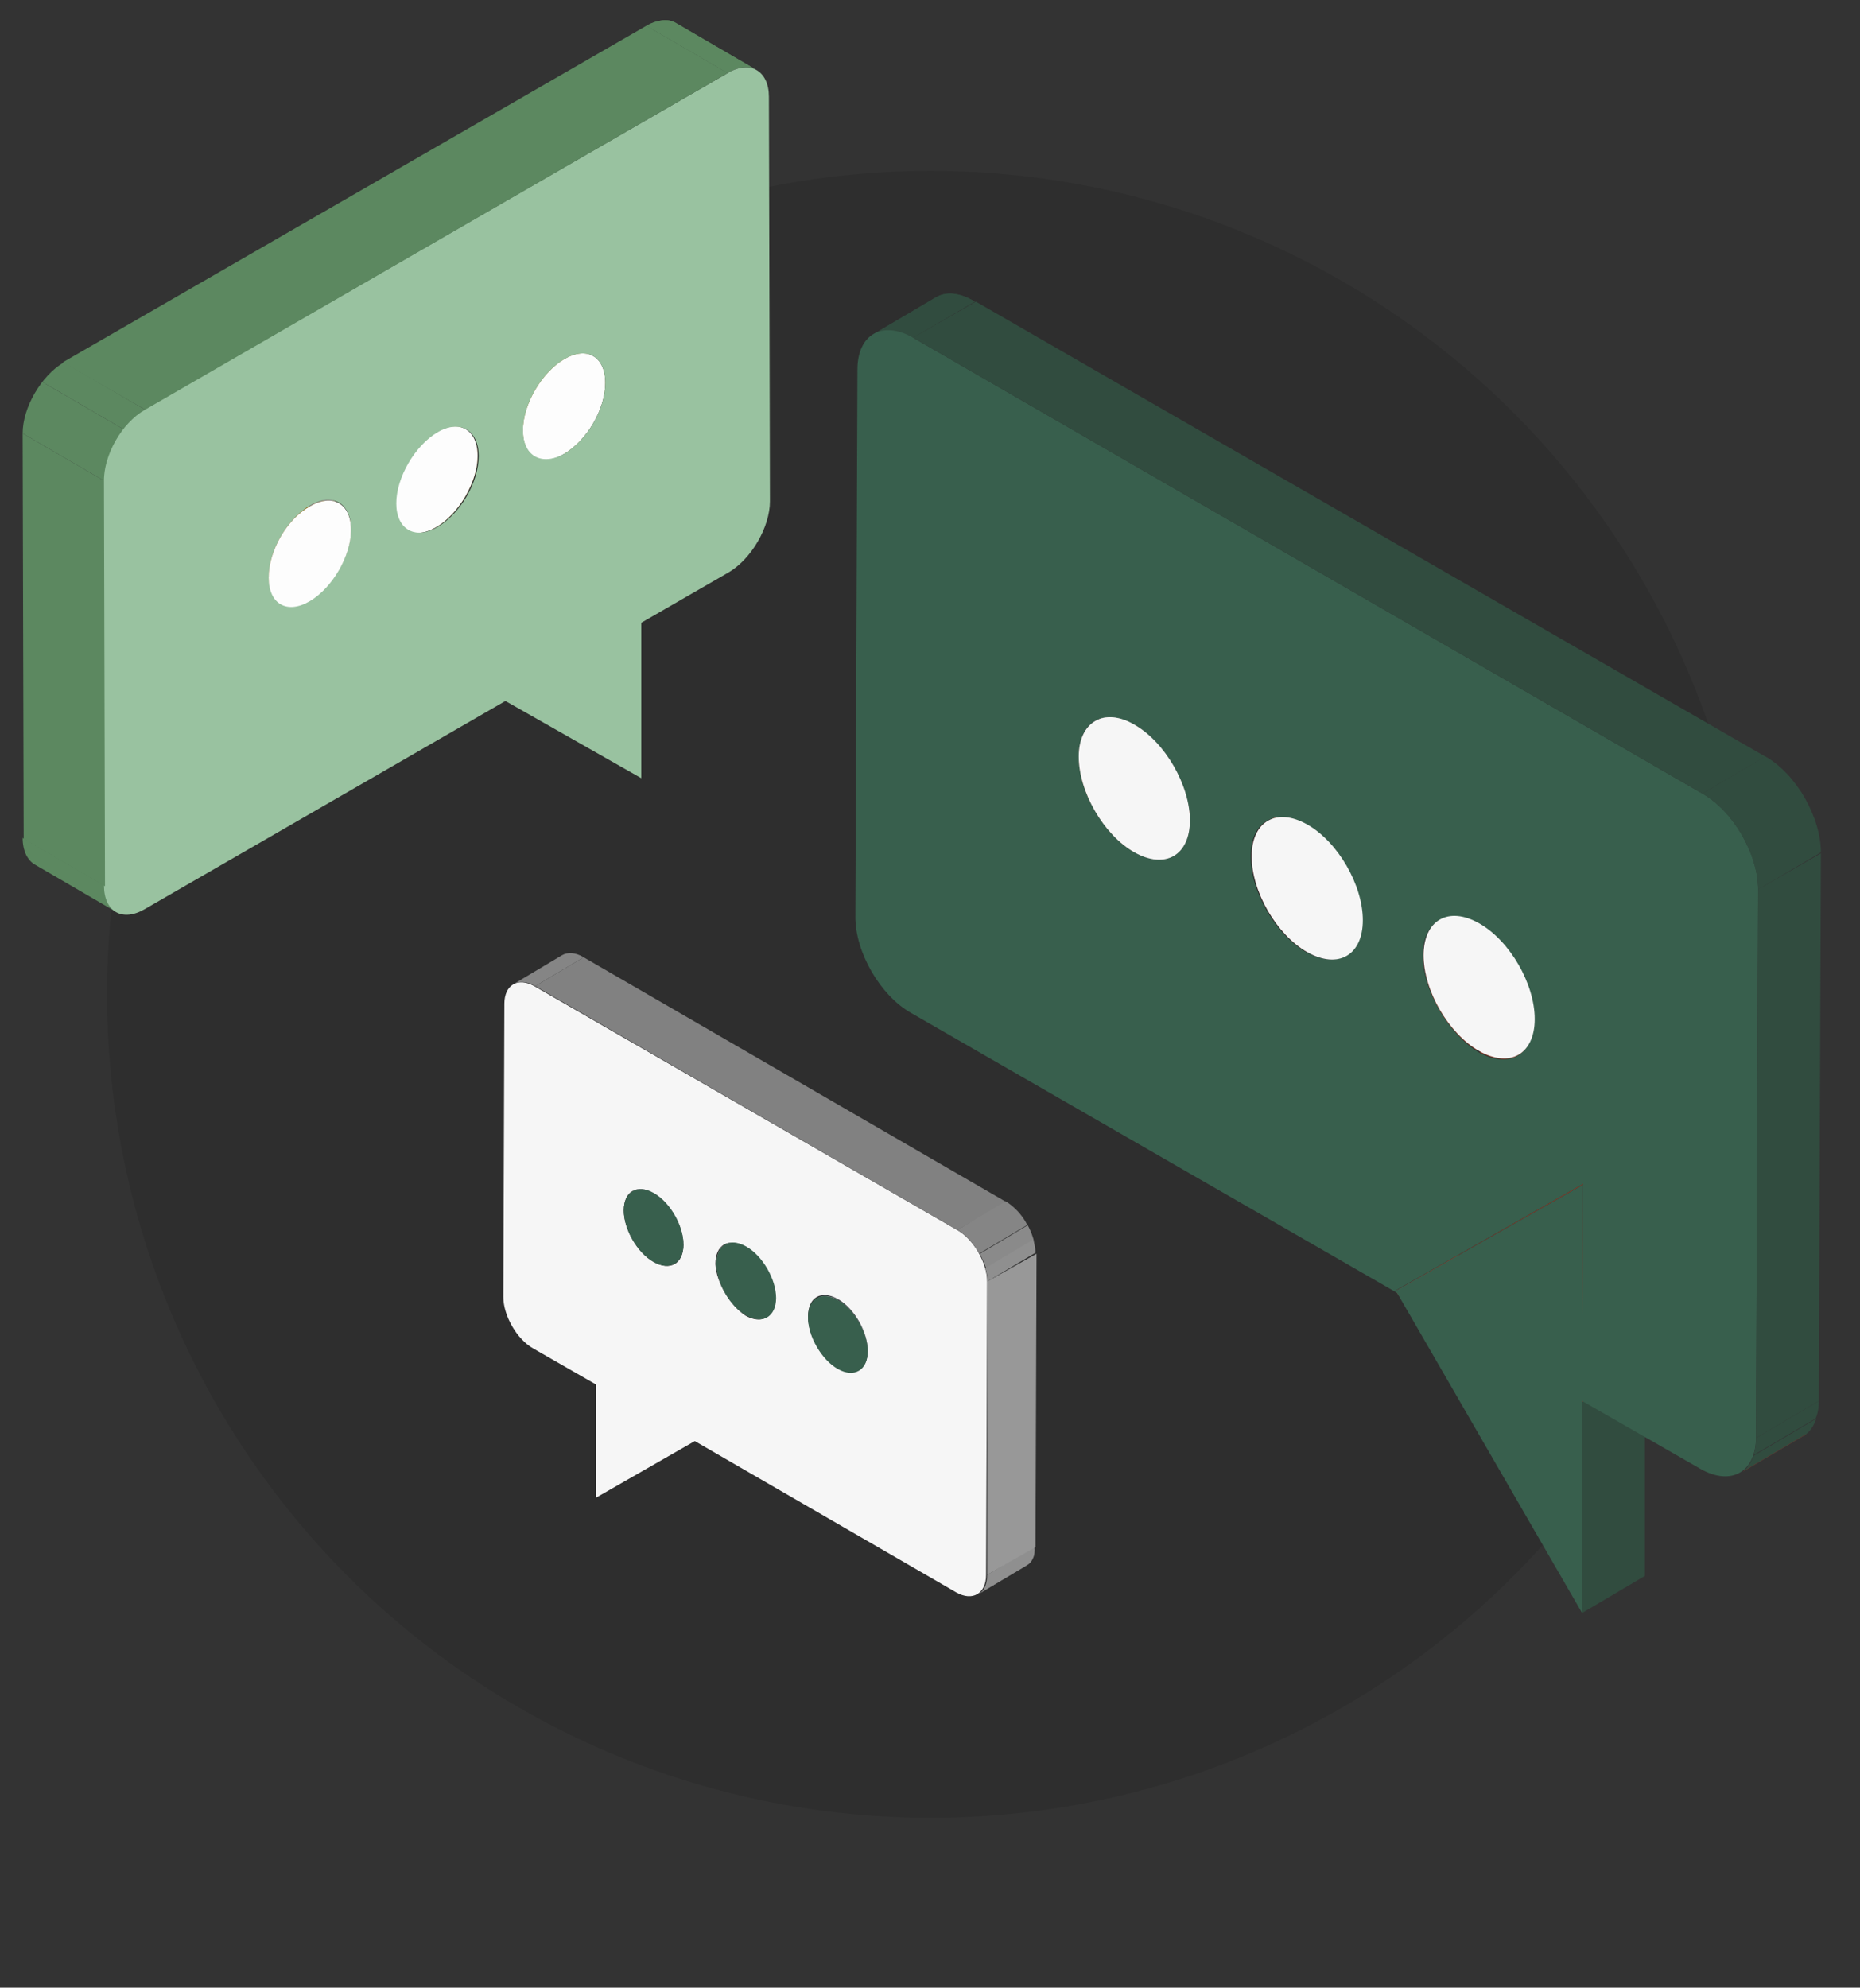 <?xml version="1.0" encoding="utf-8"?>
<!-- Generator: Adobe Illustrator 28.0.0, SVG Export Plug-In . SVG Version: 6.00 Build 0)  -->
<svg version="1.1" id="Ebene_1" xmlns="http://www.w3.org/2000/svg" xmlns:xlink="http://www.w3.org/1999/xlink" x="0px" y="0px"
	 viewBox="0 0 180.7 193.1" style="enable-background:new 0 0 180.7 193.1;" xml:space="preserve">
<rect x="0" y="0" width="180.7" height="193.1" fill="#333333" stroke="none"/>
<style type="text/css">
	.st0{opacity:0.1;enable-background:new    ;}
	.st1{enable-background:new    ;}
	.st2{clip-path:url(#SVGID_00000070809109613759470760000003636323075663174825_);enable-background:new    ;}
	.st3{fill:#8A8A8A;}
	.st4{fill:#8F8F8F;}
	.st5{fill:#858585;}
	.st6{clip-path:url(#SVGID_00000103243633034024314100000018036953576069166780_);enable-background:new    ;}
	.st7{fill:#2F353A;}
	.st8{clip-path:url(#SVGID_00000025428144063342424720000014831079508687496882_);enable-background:new    ;}
	.st9{clip-path:url(#SVGID_00000171692241540235921440000005716886475917544327_);enable-background:new    ;}
	.st10{fill:#2F353B;}
	.st11{clip-path:url(#SVGID_00000023997271864845530930000006211146702938945938_);enable-background:new    ;}
	.st12{clip-path:url(#SVGID_00000070833649316094754510000013573816244436974729_);enable-background:new    ;}
	.st13{clip-path:url(#SVGID_00000094603736911717512480000011268000348748800956_);enable-background:new    ;}
	.st14{clip-path:url(#SVGID_00000127748460419752681460000008353539652553437862_);enable-background:new    ;}
	.st15{clip-path:url(#SVGID_00000005974210717539602430000006821310488218779032_);enable-background:new    ;}
	.st16{clip-path:url(#SVGID_00000104705820180308757320000016765080464020528550_);enable-background:new    ;}
	.st17{fill:#F6F6F6;}
	.st18{fill:#385F4D;}
	.st19{clip-path:url(#SVGID_00000082352048902721754670000013067441328626927763_);enable-background:new    ;}
	.st20{fill:#989898;}
	.st21{fill:#818181;}
	.st22{clip-path:url(#SVGID_00000000191875938470701020000005018257371035347864_);enable-background:new    ;}
	.st23{clip-path:url(#SVGID_00000103978355515183347730000016514804499021072555_);enable-background:new    ;}
	.st24{fill:#8B6F17;}
	.st25{fill:#8F7119;}
	.st26{clip-path:url(#SVGID_00000088116995672970623870000004426115338036373422_);enable-background:new    ;}
	.st27{clip-path:url(#SVGID_00000059305550770721905800000012667294435470537622_);enable-background:new    ;}
	.st28{fill:#5C8860;}
	.st29{clip-path:url(#SVGID_00000098913480115126554310000017863603698813015961_);}
	.st30{clip-path:url(#SVGID_00000111157710395236646520000000046705965493652657_);enable-background:new    ;}
	.st31{fill:#FDFDFD;}
	.st32{clip-path:url(#SVGID_00000175294751470679513700000017082619601289628852_);enable-background:new    ;}
	.st33{clip-path:url(#SVGID_00000093860706084187893570000007008538306641211070_);enable-background:new    ;}
	.st34{clip-path:url(#SVGID_00000004547842523473732550000003338436776829621398_);enable-background:new    ;}
	.st35{clip-path:url(#SVGID_00000008844153033570611380000000414468841568388231_);enable-background:new    ;}
	.st36{clip-path:url(#SVGID_00000034047755207502843730000004550332089753971633_);enable-background:new    ;}
	.st37{clip-path:url(#SVGID_00000130609250927731787260000001251848002306330752_);enable-background:new    ;}
	.st38{clip-path:url(#SVGID_00000080164782356917344560000005630641852793543568_);enable-background:new    ;}
	.st39{clip-path:url(#SVGID_00000168100655287375099200000008567920406974091430_);enable-background:new    ;}
	.st40{clip-path:url(#SVGID_00000166672541143275807780000008607778896615177129_);enable-background:new    ;}
	.st41{fill:#99C2A0;}
	.st42{clip-path:url(#SVGID_00000040555706775834559000000008818653736705864338_);}
	.st43{clip-path:url(#SVGID_00000167374448552154385950000005601045037922370964_);enable-background:new    ;}
	.st44{fill:#8B4030;}
	.st45{fill:#883F2E;}
	.st46{fill:#853E2D;}
	.st47{fill:#823C2B;}
	.st48{fill:#8B4031;}
	.st49{clip-path:url(#SVGID_00000116206053570496391520000009199132017820834957_);enable-background:new    ;}
	.st50{clip-path:url(#SVGID_00000176727981042883589890000012052360681577165241_);enable-background:new    ;}
	.st51{fill:#314C3F;}
	.st52{clip-path:url(#SVGID_00000094602207024807190470000018066580803696273578_);}
	.st53{clip-path:url(#SVGID_00000031913389869103857030000016540150388637234067_);enable-background:new    ;}
	.st54{fill:#949494;}
	.st55{clip-path:url(#SVGID_00000083792581565373809810000011394921469055895440_);enable-background:new    ;}
	.st56{clip-path:url(#SVGID_00000105407202670282652550000004900041556959701655_);enable-background:new    ;}
	.st57{clip-path:url(#SVGID_00000101067384673988002740000010896419960774290821_);enable-background:new    ;}
	.st58{clip-path:url(#SVGID_00000155113625265272088620000015107760226292589717_);enable-background:new    ;}
	.st59{clip-path:url(#SVGID_00000027562538320472130160000010068816639272363938_);enable-background:new    ;}
	.st60{fill:#7F3B29;}
	.st61{fill:#914233;}
	.st62{clip-path:url(#SVGID_00000075149150270950558340000017021103808835690406_);enable-background:new    ;}
	.st63{clip-path:url(#SVGID_00000156589574663972334460000014638388247572750242_);enable-background:new    ;}
	.st64{clip-path:url(#SVGID_00000028301226423690838200000011441181616487821753_);enable-background:new    ;}
	.st65{clip-path:url(#SVGID_00000107579484137789294110000004298061421930220219_);enable-background:new    ;}
	.st66{clip-path:url(#SVGID_00000147925186895367223560000006763211460844723131_);enable-background:new    ;}
	.st67{clip-path:url(#SVGID_00000119115172645404678490000010048753776997984902_);enable-background:new    ;}
</style>
<g id="Ebene_1_00000179607353260512873550000014082848744244624308_">
	<circle id="Ellipse_6" class="st0" cx="90.4" cy="96.6" r="80"/>
</g>
<g id="Ebene_2_00000036938734346551558520000012762977851555834001_">
	<g>
		<g class="st1">
			<g class="st1">
				<g>
					<defs>
						<path id="SVGID_1_" d="M65.4,114.8c0,1.8,1.3,4.1,2.9,5l-4.7,2.8c-1.6-0.9-2.9-3.2-2.9-5c0-0.9,0.3-1.6,0.8-1.9l4.7-2.8
							C65.7,113.3,65.4,113.9,65.4,114.8z"/>
					</defs>
					<clipPath id="SVGID_00000060747388219615621720000004430474510958991241_">
						<use xlink:href="#SVGID_1_"  style="overflow:visible;"/>
					</clipPath>
					<g style="clip-path:url(#SVGID_00000060747388219615621720000004430474510958991241_);enable-background:new    ;">
						<path class="st3" d="M61.5,115.7l4.7-2.8c0,0-0.1,0-0.1,0.1l-4.7,2.8C61.4,115.8,61.4,115.8,61.5,115.7"/>
						<path class="st4" d="M61.3,115.8L66,113c-0.4,0.3-0.7,0.9-0.7,1.8c0,0.4,0.1,0.9,0.2,1.3l-4.7,2.8c-0.1-0.5-0.2-0.9-0.2-1.3
							C60.6,116.8,60.9,116.1,61.3,115.8"/>
						<path class="st3" d="M60.8,118.9l4.7-2.8c0.1,0.5,0.3,0.9,0.6,1.4l-4.7,2.8C61.1,119.9,60.9,119.4,60.8,118.9"/>
						<path class="st5" d="M61.4,120.3l4.7-2.8c0.5,1,1.3,1.8,2.1,2.3l-4.7,2.8C62.7,122.1,61.9,121.3,61.4,120.3"/>
					</g>
				</g>
			</g>
			<g class="st1">
				<g>
					<defs>
						<path id="SVGID_00000145751233384186420710000010741547500824474765_" d="M61.5,115.7l4.7-2.8c0.5-0.3,1.3-0.3,2.1,0.2
							l-4.7,2.8C62.7,115.5,62,115.4,61.5,115.7z"/>
					</defs>
					<clipPath id="SVGID_00000042713363042713126390000015577733181138369460_">
						<use xlink:href="#SVGID_00000145751233384186420710000010741547500824474765_"  style="overflow:visible;"/>
					</clipPath>
					<g style="clip-path:url(#SVGID_00000042713363042713126390000015577733181138369460_);enable-background:new    ;">
						<path class="st7" d="M61.5,115.7l4.7-2.8c0.5-0.3,1.3-0.3,2.1,0.2l-4.7,2.8C62.7,115.5,62,115.4,61.5,115.7"/>
					</g>
				</g>
			</g>
			<g class="st1">
				<g>
					<defs>
						<path id="SVGID_00000122700144566273079780000008326680933302537620_" d="M49.9,95.6l4.7-2.8c0.5-0.3,1.3-0.3,2.1,0.2L52,95.8
							C51.2,95.3,50.4,95.3,49.9,95.6z"/>
					</defs>
					<clipPath id="SVGID_00000127010347591330904880000006472314687687508919_">
						<use xlink:href="#SVGID_00000122700144566273079780000008326680933302537620_"  style="overflow:visible;"/>
					</clipPath>
					<g style="clip-path:url(#SVGID_00000127010347591330904880000006472314687687508919_);enable-background:new    ;">
						<path class="st5" d="M49.9,95.6l4.7-2.8c0.5-0.3,1.3-0.3,2.1,0.2L52,95.8C51.2,95.3,50.4,95.3,49.9,95.6"/>
					</g>
				</g>
			</g>
			<g class="st1">
				<g>
					<defs>
						<path id="SVGID_00000016793241674526274400000017363624052413504186_" d="M70.3,120l-4.7,2.8c0.5-0.3,0.8-0.9,0.8-1.9
							c0-1.8-1.3-4.1-2.9-5l4.7-2.8c1.6,0.9,2.9,3.2,2.9,5C71.1,119.1,70.8,119.7,70.3,120z"/>
					</defs>
					<clipPath id="SVGID_00000147937787665105963650000013389187444611479202_">
						<use xlink:href="#SVGID_00000016793241674526274400000017363624052413504186_"  style="overflow:visible;"/>
					</clipPath>
					<g style="clip-path:url(#SVGID_00000147937787665105963650000013389187444611479202_);enable-background:new    ;">
						<path class="st7" d="M63.5,115.9l4.7-2.8c0.8,0.5,1.6,1.3,2.1,2.3l-4.7,2.8C65.1,117.3,64.3,116.4,63.5,115.9"/>
						<path class="st7" d="M65.6,118.2l4.7-2.8c0.2,0.4,0.4,0.9,0.6,1.4l-4.7,2.8C66.1,119.1,65.9,118.7,65.6,118.2"/>
						<path class="st10" d="M66.2,119.6l4.7-2.8c0.1,0.5,0.2,0.9,0.2,1.3c0,0.8-0.3,1.5-0.7,1.8l-4.7,2.8c0.4-0.3,0.7-0.9,0.7-1.8
							C66.4,120.5,66.3,120,66.2,119.6"/>
						<path class="st7" d="M65.7,122.7l4.7-2.8l-0.1,0.1L65.7,122.7C65.6,122.8,65.6,122.7,65.7,122.7"/>
					</g>
				</g>
			</g>
			<g class="st1">
				<g>
					<defs>
						<path id="SVGID_00000068666052014931422970000010815202462678227111_" d="M74.3,120c0,1.8,1.3,4.1,2.9,5l-4.7,2.8
							c-1.6-0.9-2.9-3.2-2.9-5c0-0.9,0.3-1.6,0.8-1.9l4.7-2.8C74.6,118.5,74.3,119.1,74.3,120z"/>
					</defs>
					<clipPath id="SVGID_00000163788963183440305780000002239230408117939891_">
						<use xlink:href="#SVGID_00000068666052014931422970000010815202462678227111_"  style="overflow:visible;"/>
					</clipPath>
					<g style="clip-path:url(#SVGID_00000163788963183440305780000002239230408117939891_);enable-background:new    ;">
						<path class="st3" d="M70.4,120.9l4.7-2.8c0,0-0.1,0-0.1,0.1L70.4,120.9L70.4,120.9"/>
						<path class="st4" d="M70.3,121l4.7-2.8c-0.4,0.3-0.7,0.9-0.7,1.8c0,0.4,0.1,0.9,0.2,1.3l-4.7,2.8c-0.1-0.5-0.2-0.9-0.2-1.3
							C69.6,121.9,69.8,121.3,70.3,121"/>
						<path class="st3" d="M69.8,124.1l4.7-2.8c0.1,0.5,0.3,0.9,0.6,1.4l-4.7,2.8C70.1,125,69.9,124.6,69.8,124.1"/>
						<path class="st5" d="M70.3,125.5l4.7-2.8c0.5,1,1.3,1.8,2.1,2.3l-4.7,2.8C71.6,127.3,70.9,126.4,70.3,125.5"/>
					</g>
				</g>
			</g>
			<g class="st1">
				<g>
					<defs>
						<path id="SVGID_00000022544597700034819470000012849928021230892986_" d="M70.4,120.9l4.7-2.8c0.5-0.3,1.3-0.3,2.1,0.2
							l-4.7,2.8C71.7,120.6,70.9,120.6,70.4,120.9z"/>
					</defs>
					<clipPath id="SVGID_00000064315771634754938610000000690657411192235907_">
						<use xlink:href="#SVGID_00000022544597700034819470000012849928021230892986_"  style="overflow:visible;"/>
					</clipPath>
					<g style="clip-path:url(#SVGID_00000064315771634754938610000000690657411192235907_);enable-background:new    ;">
						<path class="st7" d="M70.4,120.9l4.7-2.8c0.5-0.3,1.3-0.3,2.1,0.2l-4.7,2.8C71.7,120.6,70.9,120.6,70.4,120.9"/>
					</g>
				</g>
			</g>
			<g class="st1">
				<g>
					<defs>
						<path id="SVGID_00000114036221009428597440000008749166636473517247_" d="M79.2,125.2l-4.7,2.8c0.5-0.3,0.8-0.9,0.8-1.9
							c0-1.8-1.3-4.1-2.9-5l4.7-2.8c1.6,0.9,2.9,3.2,2.9,5C80.1,124.3,79.8,124.9,79.2,125.2z"/>
					</defs>
					<clipPath id="SVGID_00000070839471332778435590000011197190338621722511_">
						<use xlink:href="#SVGID_00000114036221009428597440000008749166636473517247_"  style="overflow:visible;"/>
					</clipPath>
					<g style="clip-path:url(#SVGID_00000070839471332778435590000011197190338621722511_);enable-background:new    ;">
						<path class="st7" d="M72.5,121.1l4.7-2.8c0.8,0.5,1.6,1.3,2.1,2.3l-4.7,2.8C74.1,122.4,73.3,121.6,72.5,121.1"/>
						<path class="st7" d="M74.6,123.4l4.7-2.8c0.2,0.4,0.4,0.9,0.6,1.4l-4.7,2.8C75,124.3,74.8,123.8,74.6,123.4"/>
						<path class="st10" d="M75.2,124.8l4.7-2.8c0.1,0.5,0.2,0.9,0.2,1.3c0,0.8-0.3,1.5-0.7,1.8l-4.7,2.8c0.4-0.3,0.7-0.9,0.7-1.8
							C75.4,125.7,75.3,125.2,75.2,124.8"/>
						<path class="st7" d="M74.6,127.9l4.7-2.8l-0.1,0.1l-4.7,2.8C74.5,127.9,74.6,127.9,74.6,127.9"/>
					</g>
				</g>
			</g>
			<g class="st1">
				<g>
					<defs>
						<path id="SVGID_00000057865363999030105870000000596636064698535359_" d="M83.3,125.2c0,1.8,1.3,4.1,2.9,5l-4.7,2.8
							c-1.6-0.9-2.9-3.2-2.9-5c0-0.9,0.3-1.6,0.8-1.9l4.7-2.8C83.6,123.6,83.3,124.3,83.3,125.2z"/>
					</defs>
					<clipPath id="SVGID_00000163785567821526322110000012848914008138333334_">
						<use xlink:href="#SVGID_00000057865363999030105870000000596636064698535359_"  style="overflow:visible;"/>
					</clipPath>
					<g style="clip-path:url(#SVGID_00000163785567821526322110000012848914008138333334_);enable-background:new    ;">
						<path class="st3" d="M79.4,126.1l4.7-2.8c0,0-0.1,0-0.1,0.1L79.4,126.1C79.3,126.1,79.3,126.1,79.4,126.1"/>
						<path class="st4" d="M79.3,126.2l4.7-2.8c-0.4,0.3-0.7,0.9-0.7,1.8c0,0.4,0.1,0.9,0.2,1.3l-4.7,2.8c-0.1-0.5-0.2-0.9-0.2-1.3
							C78.5,127.1,78.8,126.5,79.3,126.2"/>
						<path class="st3" d="M78.7,129.3l4.7-2.8c0.1,0.5,0.3,0.9,0.6,1.4l-4.7,2.8C79.1,130.2,78.9,129.7,78.7,129.3"/>
						<path class="st5" d="M79.3,130.7l4.7-2.8c0.5,1,1.3,1.8,2.1,2.3l-4.7,2.8C80.6,132.5,79.8,131.6,79.3,130.7"/>
					</g>
				</g>
			</g>
			<g class="st1">
				<g>
					<defs>
						<path id="SVGID_00000159455390256000352470000005970387050583070137_" d="M79.4,126.1l4.7-2.8c0.5-0.3,1.3-0.3,2.1,0.2
							l-4.7,2.8C80.6,125.8,79.9,125.8,79.4,126.1z"/>
					</defs>
					<clipPath id="SVGID_00000044871995847459996670000000973338254825932179_">
						<use xlink:href="#SVGID_00000159455390256000352470000005970387050583070137_"  style="overflow:visible;"/>
					</clipPath>
					<g style="clip-path:url(#SVGID_00000044871995847459996670000000973338254825932179_);enable-background:new    ;">
						<path class="st7" d="M79.4,126.1l4.7-2.8c0.5-0.3,1.3-0.3,2.1,0.2l-4.7,2.8C80.6,125.8,79.9,125.8,79.4,126.1"/>
					</g>
				</g>
			</g>
			<g class="st1">
				<g>
					<defs>
						<path id="SVGID_00000104687609209773353480000002018733685223820190_" d="M88.2,130.4l-4.7,2.8c0.5-0.3,0.8-0.9,0.8-1.9
							c0-1.8-1.3-4.1-2.9-5l4.7-2.8c1.6,0.9,2.9,3.2,2.9,5C89,129.4,88.7,130.1,88.2,130.4z"/>
					</defs>
					<clipPath id="SVGID_00000170249567421894313900000003957458828205753239_">
						<use xlink:href="#SVGID_00000104687609209773353480000002018733685223820190_"  style="overflow:visible;"/>
					</clipPath>
					<g style="clip-path:url(#SVGID_00000170249567421894313900000003957458828205753239_);enable-background:new    ;">
						<path class="st7" d="M81.4,126.3l4.7-2.8c0.8,0.5,1.6,1.3,2.1,2.3l-4.7,2.8C83,127.6,82.3,126.8,81.4,126.3"/>
						<path class="st7" d="M83.5,128.6l4.7-2.8c0.2,0.4,0.4,0.9,0.6,1.4l-4.7,2.8C84,129.5,83.8,129,83.5,128.6"/>
						<path class="st10" d="M84.1,129.9l4.7-2.8c0.1,0.5,0.2,0.9,0.2,1.3c0,0.8-0.3,1.5-0.7,1.8l-4.7,2.8c0.4-0.3,0.7-0.9,0.7-1.8
							C84.3,130.8,84.2,130.4,84.1,129.9"/>
						<path class="st7" d="M83.6,133.1l4.7-2.8l-0.1,0.1l-4.7,2.8C83.5,133.1,83.5,133.1,83.6,133.1"/>
					</g>
				</g>
			</g>
			<g>
				<path class="st17" d="M93,119.5c1.6,0.9,2.9,3.2,2.9,5L95.8,153c0,1.8-1.3,2.6-2.9,1.7L67.5,140l-9.6,5.5v-11l-6.1-3.5
					c-1.6-0.9-2.9-3.2-2.9-5L49,97.5c0-1.8,1.3-2.6,2.9-1.7L93,119.5z M72.4,127.8c1.6,0.9,2.9,0.2,2.9-1.7c0-1.8-1.3-4.1-2.9-5
					s-2.9-0.2-2.9,1.7C69.6,124.6,70.9,126.8,72.4,127.8 M81.4,132.9c1.6,0.9,2.9,0.2,2.9-1.7c0-1.8-1.3-4.1-2.9-5s-2.9-0.2-2.9,1.7
					S79.8,132,81.4,132.9 M63.5,122.6c1.6,0.9,2.9,0.2,2.9-1.7c0-1.8-1.3-4.1-2.9-5s-2.9-0.2-2.9,1.7
					C60.6,119.4,61.9,121.7,63.5,122.6"/>
			</g>
			<g>
				<path class="st18" d="M63.5,115.9c1.6,0.9,2.9,3.2,2.9,5s-1.3,2.6-2.9,1.7s-2.9-3.2-2.9-5C60.6,115.8,61.9,115,63.5,115.9z"/>
			</g>
			<g>
				<path class="st18" d="M72.5,121.1c1.6,0.9,2.9,3.2,2.9,5s-1.3,2.6-2.9,1.7c-1.6-0.9-2.9-3.2-2.9-5
					C69.6,120.9,70.9,120.2,72.5,121.1z"/>
			</g>
			<g class="st1">
				<g>
					<defs>
						<path id="SVGID_00000181795539327104005970000014764927074583179692_" d="M99.7,152.1l-4.7,2.8c0.5-0.3,0.8-0.9,0.8-1.9
							l4.7-2.8C100.6,151.2,100.3,151.8,99.7,152.1z"/>
					</defs>
					<clipPath id="SVGID_00000164515721872805112840000010899025428372760455_">
						<use xlink:href="#SVGID_00000181795539327104005970000014764927074583179692_"  style="overflow:visible;"/>
					</clipPath>
					<g style="clip-path:url(#SVGID_00000164515721872805112840000010899025428372760455_);enable-background:new    ;">
						<path class="st4" d="M95.9,153l4.7-2.8c0,0.8-0.3,1.5-0.7,1.8l-4.7,2.8C95.6,154.5,95.9,153.9,95.9,153"/>
						<path class="st3" d="M95.1,154.8l4.7-2.8l-0.1,0.1l-4.7,2.8L95.1,154.8"/>
					</g>
				</g>
			</g>
			<g>
				<path class="st18" d="M81.4,126.3c1.6,0.9,2.9,3.2,2.9,5s-1.3,2.6-2.9,1.7c-1.6-0.9-2.9-3.2-2.9-5
					C78.5,126.1,79.8,125.4,81.4,126.3z"/>
			</g>
			<g>
				<polygon class="st20" points="95.9,124.5 100.7,121.8 100.6,150.3 95.9,153 				"/>
			</g>
			<g>
				<polygon class="st21" points="52,95.8 56.7,93 97.8,116.8 93,119.5 				"/>
			</g>
			<g class="st1">
				<g>
					<defs>
						<path id="SVGID_00000013190261886998050090000008705315095392508051_" d="M93,119.5l4.7-2.8c1.6,0.9,2.9,3.2,2.9,5l-4.7,2.8
							C95.9,122.7,94.6,120.4,93,119.5z"/>
					</defs>
					<clipPath id="SVGID_00000181060928775963738520000018377550593479754121_">
						<use xlink:href="#SVGID_00000013190261886998050090000008705315095392508051_"  style="overflow:visible;"/>
					</clipPath>
					<g style="clip-path:url(#SVGID_00000181060928775963738520000018377550593479754121_);enable-background:new    ;">
						<path class="st5" d="M93,119.5l4.7-2.8c0.8,0.5,1.6,1.3,2.1,2.3l-4.7,2.8C94.6,120.8,93.9,120,93,119.5"/>
						<path class="st3" d="M95.2,121.8l4.7-2.8c0.2,0.4,0.4,0.9,0.6,1.4l-4.7,2.8C95.6,122.7,95.4,122.2,95.2,121.8"/>
						<path class="st4" d="M95.7,123.2l4.7-2.8c0.1,0.5,0.2,0.9,0.2,1.3l-4.7,2.8C95.9,124.1,95.9,123.6,95.7,123.2"/>
					</g>
				</g>
			</g>
		</g>
	</g>
	<g>
		<g class="st1">
			<g class="st1">
				<g>
					<defs>
						<path id="SVGID_00000085960253629885343380000008183197925338113724_" d="M50.9,32.6c0-1.3-0.4-2.1-1.2-2.6l7.9,4.6
							c0.7,0.4,1.2,1.3,1.2,2.6C56.2,35.7,53.5,34.1,50.9,32.6c2.6,1.5,5.3,3.1,7.9,4.6c0,2.5-1.8,5.6-4,6.9l-7.9-4.6
							C49.1,38.2,50.9,35.1,50.9,32.6z"/>
					</defs>
					<clipPath id="SVGID_00000027570716418765542730000008838678651442604207_">
						<use xlink:href="#SVGID_00000085960253629885343380000008183197925338113724_"  style="overflow:visible;"/>
					</clipPath>
					<g style="clip-path:url(#SVGID_00000027570716418765542730000008838678651442604207_);enable-background:new    ;">
						<path class="st24" d="M54.8,44.1l-7.9-4.6c0.8-0.4,1.5-1.1,2.1-1.9l7.9,4.6C56.3,43,55.6,43.6,54.8,44.1"/>
						<path class="st25" d="M56.9,42.2L49,37.6c1.1-1.5,1.9-3.4,1.9-5c0-0.6-0.1-1.2-0.3-1.6l7.9,4.6c0.2,0.4,0.3,1,0.3,1.6
							C58.8,38.8,58,40.7,56.9,42.2"/>
						<path class="st24" d="M58.5,35.6L50.6,31c-0.2-0.4-0.5-0.7-0.8-0.9l7.9,4.6C58,34.8,58.3,35.1,58.5,35.6"/>
					</g>
				</g>
			</g>
			<g class="st1">
				<g>
					<defs>
						<path id="SVGID_00000039134500807775058110000001254488845456946328_" d="M44.1,39.7c0.7,0.4,1.7,0.4,2.8-0.3l7.9,4.6
							c-1.1,0.6-2.1,0.7-2.8,0.3C49.6,43,46.4,41.1,44.1,39.7z"/>
					</defs>
					<clipPath id="SVGID_00000127004069635143402310000013795869908203011497_">
						<use xlink:href="#SVGID_00000039134500807775058110000001254488845456946328_"  style="overflow:visible;"/>
					</clipPath>
					<g style="clip-path:url(#SVGID_00000127004069635143402310000013795869908203011497_);enable-background:new    ;">
						<path class="st24" d="M52,44.3l-7.9-4.6c0.7,0.4,1.7,0.4,2.8-0.3l7.9,4.6C53.7,44.7,52.7,44.8,52,44.3"/>
					</g>
				</g>
			</g>
			<g class="st1">
				<g>
					<defs>
						<path id="SVGID_00000141418634504339811450000011579661351948485518_" d="M49.7,30l7.9,4.6c-0.7-0.4-1.7-0.4-2.8,0.3l-7.9-4.6
							C48,29.7,49,29.6,49.7,30z"/>
					</defs>
					<clipPath id="SVGID_00000168081840538075497160000014913470270155499956_">
						<use xlink:href="#SVGID_00000141418634504339811450000011579661351948485518_"  style="overflow:visible;"/>
					</clipPath>
					<g style="clip-path:url(#SVGID_00000168081840538075497160000014913470270155499956_);enable-background:new    ;">
						<path class="st5" d="M54.8,34.9l-7.9-4.6c1.1-0.6,2.1-0.7,2.8-0.3l7.9,4.6C56.9,34.2,55.9,34.3,54.8,34.9"/>
					</g>
				</g>
			</g>
			<g class="st1">
				<g>
					<path id="SVGID_00000115485901548354098680000003469025165199506313_" class="st28" d="M65.6,2.2l7.9,4.6
						c-0.7-0.4-1.7-0.4-2.8,0.3l-7.9-4.6C63.9,1.9,64.9,1.8,65.6,2.2z"/>
				</g>
				<g>
					<defs>
						<path id="SVGID_00000009552051069098493240000001696212633907182225_" d="M65.6,2.2l7.9,4.6c-0.7-0.4-1.7-0.4-2.8,0.3
							l-7.9-4.6C63.9,1.9,64.9,1.8,65.6,2.2z"/>
					</defs>
					<clipPath id="SVGID_00000109750864633557417690000011740563808203440532_">
						<use xlink:href="#SVGID_00000009552051069098493240000001696212633907182225_"  style="overflow:visible;"/>
					</clipPath>
					<g style="clip-path:url(#SVGID_00000109750864633557417690000011740563808203440532_);">
						<path class="st28" d="M70.7,7.1l-7.9-4.6c1.1-0.6,2.1-0.7,2.8-0.3l7.9,4.6C72.8,6.4,71.8,6.5,70.7,7.1"/>
					</g>
				</g>
			</g>
			<g class="st1">
				<g>
					<defs>
						<path id="SVGID_00000033342006014321237460000003461830977270507662_" d="M52,44.3l-7.9-4.6c-0.7-0.4-1.2-1.3-1.2-2.6
							c0-2.5,1.8-5.6,4-6.9l7.9,4.6c-2.2,1.3-4,4.4-4,6.9C50.8,43.1,51.3,43.9,52,44.3z"/>
					</defs>
					<clipPath id="SVGID_00000029036858895035475610000005181005884661945271_">
						<use xlink:href="#SVGID_00000033342006014321237460000003461830977270507662_"  style="overflow:visible;"/>
					</clipPath>
					<g style="clip-path:url(#SVGID_00000029036858895035475610000005181005884661945271_);enable-background:new    ;">
						<path class="st5" d="M52,44.3l-7.9-4.6c-0.3-0.2-0.6-0.5-0.8-0.9l7.9,4.6C51.3,43.8,51.6,44.1,52,44.3"/>
						<path class="st3" d="M51.1,43.4l-7.9-4.6c-0.2-0.4-0.3-1-0.3-1.6c0-1.7,0.8-3.6,1.9-5l7.9,4.6c-1.1,1.5-1.9,3.4-1.9,5
							C50.8,42.4,50.9,43,51.1,43.4"/>
						<path class="st5" d="M52.7,36.8l-7.9-4.6c0.6-0.8,1.3-1.4,2.1-1.9l7.9,4.6C54,35.3,53.3,36,52.7,36.8"/>
					</g>
				</g>
			</g>
			<g>
				<path class="st31" d="M54.8,34.9c2.2-1.3,4-0.3,4,2.3s-1.8,5.6-4,6.9c-2.2,1.3-4,0.3-4-2.3C50.8,39.3,52.6,36.2,54.8,34.9z"/>
			</g>
			<g class="st1">
				<g>
					<defs>
						<path id="SVGID_00000137851611846757697190000012019969664560289454_" d="M38.5,39.7c0-1.3-0.4-2.1-1.2-2.6l7.9,4.6
							c0.7,0.4,1.2,1.3,1.2,2.6C43.8,42.8,41.2,41.3,38.5,39.7c2.6,1.5,5.3,3.1,7.9,4.6c0,2.5-1.8,5.6-4,6.9l-7.9-4.6
							C36.7,45.3,38.5,42.3,38.5,39.7z"/>
					</defs>
					<clipPath id="SVGID_00000166641728174699181520000005578293881993054367_">
						<use xlink:href="#SVGID_00000137851611846757697190000012019969664560289454_"  style="overflow:visible;"/>
					</clipPath>
					<g style="clip-path:url(#SVGID_00000166641728174699181520000005578293881993054367_);enable-background:new    ;">
						<path class="st24" d="M42.5,51.2l-7.9-4.6c0.8-0.4,1.5-1.1,2.1-1.9l7.9,4.6C43.9,50.1,43.2,50.8,42.5,51.2"/>
						<path class="st25" d="M44.5,49.3l-7.9-4.6c1.1-1.5,1.9-3.4,1.9-5c0-0.6-0.1-1.2-0.3-1.6l7.9,4.6c0.2,0.4,0.3,1,0.3,1.6
							C46.4,46,45.7,47.9,44.5,49.3"/>
						<path class="st24" d="M46.1,42.7l-7.9-4.6c-0.2-0.4-0.5-0.7-0.8-0.9l7.9,4.6C45.6,42,45.9,42.3,46.1,42.7"/>
					</g>
				</g>
			</g>
			<g class="st1">
				<g>
					<defs>
						<path id="SVGID_00000014629530295216244150000000856948633974641324_" d="M31.7,46.9c0.7,0.4,1.7,0.4,2.8-0.3l7.9,4.6
							c-1.1,0.6-2.1,0.7-2.8,0.3C37.2,50.1,34.1,48.3,31.7,46.9z"/>
					</defs>
					<clipPath id="SVGID_00000075148075694046617510000009778636875716280977_">
						<use xlink:href="#SVGID_00000014629530295216244150000000856948633974641324_"  style="overflow:visible;"/>
					</clipPath>
					<g style="clip-path:url(#SVGID_00000075148075694046617510000009778636875716280977_);enable-background:new    ;">
						<path class="st24" d="M39.6,51.5l-7.9-4.6c0.7,0.4,1.7,0.4,2.8-0.3l7.9,4.6C41.3,51.8,40.3,51.9,39.6,51.5"/>
					</g>
				</g>
			</g>
			<g class="st1">
				<g>
					<defs>
						<path id="SVGID_00000093886833205699090700000013039354822513321903_" d="M37.3,37.2l7.9,4.6c-0.7-0.4-1.7-0.4-2.8,0.3
							l-7.9-4.6C35.6,36.8,36.6,36.7,37.3,37.2z"/>
					</defs>
					<clipPath id="SVGID_00000138570545375708277750000003162782370538528154_">
						<use xlink:href="#SVGID_00000093886833205699090700000013039354822513321903_"  style="overflow:visible;"/>
					</clipPath>
					<g style="clip-path:url(#SVGID_00000138570545375708277750000003162782370538528154_);enable-background:new    ;">
						<path class="st5" d="M42.4,42l-7.9-4.6c1.1-0.6,2.1-0.7,2.8-0.3l7.9,4.6C44.5,41.3,43.5,41.4,42.4,42"/>
					</g>
				</g>
			</g>
			<g class="st1">
				<g>
					<defs>
						<path id="SVGID_00000065782209691752978050000006025568778396638362_" d="M39.6,51.5l-7.9-4.6c-0.7-0.4-1.2-1.3-1.2-2.6
							c0-2.5,1.8-5.6,4-6.9l7.9,4.6c-2.2,1.3-4,4.4-4,6.9C38.5,50.2,38.9,51.1,39.6,51.5z"/>
					</defs>
					<clipPath id="SVGID_00000025417296675823425530000016533477204450003630_">
						<use xlink:href="#SVGID_00000065782209691752978050000006025568778396638362_"  style="overflow:visible;"/>
					</clipPath>
					<g style="clip-path:url(#SVGID_00000025417296675823425530000016533477204450003630_);enable-background:new    ;">
						<path class="st5" d="M39.6,51.5l-7.9-4.6c-0.3-0.2-0.6-0.5-0.8-0.9l7.9,4.6C39,51,39.3,51.3,39.6,51.5"/>
						<path class="st3" d="M38.8,50.6L30.9,46c-0.2-0.4-0.3-1-0.3-1.6c0-1.7,0.8-3.6,1.9-5l7.9,4.6c-1.1,1.5-1.9,3.4-1.9,5
							C38.5,49.6,38.6,50.1,38.8,50.6"/>
						<path class="st5" d="M40.4,43.9l-7.9-4.6c0.6-0.8,1.3-1.4,2.1-1.9l7.9,4.6C41.7,42.5,41,43.1,40.4,43.9"/>
					</g>
				</g>
			</g>
			<g>
				<path class="st31" d="M42.4,42c2.2-1.3,4-0.3,4,2.3c0,2.5-1.8,5.6-4,6.9c-2.2,1.3-4,0.3-4-2.3S40.2,43.3,42.4,42z"/>
			</g>
			<g class="st1">
				<g>
					<defs>
						<path id="SVGID_00000165194087187735784770000002949530249763890365_" d="M26.2,46.9c0-1.3-0.4-2.1-1.2-2.6l7.9,4.6
							c0.7,0.4,1.2,1.3,1.2,2.6C31.4,49.9,28.8,48.4,26.2,46.9c2.6,1.5,5.3,3.1,7.9,4.6c0,2.5-1.8,5.6-4,6.9l-7.9-4.6
							C24.4,52.5,26.2,49.4,26.2,46.9z"/>
					</defs>
					<clipPath id="SVGID_00000147924277477985440250000010051977134715951257_">
						<use xlink:href="#SVGID_00000165194087187735784770000002949530249763890365_"  style="overflow:visible;"/>
					</clipPath>
					<g style="clip-path:url(#SVGID_00000147924277477985440250000010051977134715951257_);enable-background:new    ;">
						<path class="st24" d="M30.1,58.3l-7.9-4.6c0.8-0.4,1.5-1.1,2.1-1.9l7.9,4.6C31.6,57.2,30.9,57.9,30.1,58.3"/>
						<path class="st25" d="M32.2,56.5l-7.9-4.6c1.1-1.5,1.9-3.4,1.9-5c0-0.6-0.1-1.2-0.3-1.6l7.9,4.6c0.2,0.4,0.3,1,0.3,1.6
							C34.1,53.1,33.3,55,32.2,56.5"/>
						<path class="st24" d="M33.7,49.8l-7.9-4.6c-0.2-0.4-0.5-0.7-0.8-0.9l7.9,4.6C33.3,49.1,33.5,49.4,33.7,49.8"/>
					</g>
				</g>
			</g>
			<g class="st1">
				<g>
					<defs>
						<path id="SVGID_00000085212786262102554610000005815723767883053211_" d="M19.3,54c0.7,0.4,1.7,0.4,2.8-0.3l7.9,4.6
							c-1.1,0.6-2.1,0.7-2.8,0.3C24.9,57.2,21.7,55.4,19.3,54z"/>
					</defs>
					<clipPath id="SVGID_00000093139029953499168310000014585206103833830299_">
						<use xlink:href="#SVGID_00000085212786262102554610000005815723767883053211_"  style="overflow:visible;"/>
					</clipPath>
					<g style="clip-path:url(#SVGID_00000093139029953499168310000014585206103833830299_);enable-background:new    ;">
						<path class="st24" d="M27.3,58.6L19.4,54c0.7,0.4,1.7,0.4,2.8-0.3l7.9,4.6C29,59,28,59,27.3,58.6"/>
					</g>
				</g>
			</g>
			<g class="st1">
				<g>
					<path id="SVGID_00000166633857978101078180000014528535920613981325_" class="st28" d="M11.3,88.6L3.4,84
						c-0.7-0.4-1.2-1.3-1.2-2.6l7.9,4.6C10.2,87.3,10.6,88.2,11.3,88.6z"/>
				</g>
				<g>
					<defs>
						<path id="SVGID_00000019654602682720168150000010862592806588718768_" d="M11.3,88.6L3.4,84c-0.7-0.4-1.2-1.3-1.2-2.6l7.9,4.6
							C10.2,87.3,10.6,88.2,11.3,88.6z"/>
					</defs>
					<clipPath id="SVGID_00000024708201301959819310000007137151232253895303_">
						<use xlink:href="#SVGID_00000019654602682720168150000010862592806588718768_"  style="overflow:visible;"/>
					</clipPath>
					<g style="clip-path:url(#SVGID_00000024708201301959819310000007137151232253895303_);enable-background:new    ;">
						<path class="st28" d="M10.5,87.7l-7.9-4.6c-0.2-0.4-0.3-1-0.3-1.6l7.9,4.6C10.2,86.7,10.3,87.3,10.5,87.7"/>
					</g>
				</g>
			</g>
			<g class="st1">
				<g>
					<defs>
						<path id="SVGID_00000088820486885681922300000001131928876831201698_" d="M25,44.3l7.9,4.6c-0.7-0.4-1.7-0.4-2.8,0.3l-7.9-4.6
							C23.3,43.9,24.3,43.9,25,44.3z"/>
					</defs>
					<clipPath id="SVGID_00000010292937757487582600000017117781360239046553_">
						<use xlink:href="#SVGID_00000088820486885681922300000001131928876831201698_"  style="overflow:visible;"/>
					</clipPath>
					<g style="clip-path:url(#SVGID_00000010292937757487582600000017117781360239046553_);enable-background:new    ;">
						<path class="st5" d="M30.1,49.2l-7.9-4.6c1.1-0.6,2.1-0.7,2.8-0.3l7.9,4.6C32.2,48.5,31.2,48.5,30.1,49.2"/>
					</g>
				</g>
			</g>
			<g class="st1">
				<g>
					<defs>
						<path id="SVGID_00000085241993444250163070000003270040875212414609_" d="M27.3,58.6L19.4,54c-0.7-0.4-1.2-1.3-1.2-2.6
							c0-2.5,1.8-5.6,4-6.9l7.9,4.6c-2.2,1.3-4,4.4-4,6.9C26.1,57.3,26.5,58.2,27.3,58.6z"/>
					</defs>
					<clipPath id="SVGID_00000138554955118799221790000003473110518786383531_">
						<use xlink:href="#SVGID_00000085241993444250163070000003270040875212414609_"  style="overflow:visible;"/>
					</clipPath>
					<g style="clip-path:url(#SVGID_00000138554955118799221790000003473110518786383531_);enable-background:new    ;">
						<path class="st5" d="M27.3,58.6L19.4,54c-0.3-0.2-0.6-0.5-0.8-0.9l7.9,4.6C26.6,58.1,26.9,58.4,27.3,58.6"/>
						<path class="st3" d="M26.4,57.7l-7.9-4.6c-0.2-0.4-0.3-1-0.3-1.6c0-1.7,0.8-3.6,1.9-5l7.9,4.6c-1.1,1.5-1.9,3.4-1.9,5
							C26.1,56.7,26.2,57.3,26.4,57.7"/>
						<path class="st5" d="M28,51l-7.9-4.6c0.6-0.8,1.3-1.4,2.1-1.9l7.9,4.6C29.3,49.6,28.6,50.3,28,51"/>
					</g>
				</g>
			</g>
			<g>
				<path class="st41" d="M70.7,7.1c2.2-1.3,4-0.2,4,2.3l0.1,39.3c0,2.5-1.8,5.6-4,6.9l-8.5,4.9v15.1l-13.2-7.5l-35,20.2
					c-2.2,1.3-4,0.3-4-2.3L10,46.7c0-2.5,1.8-5.6,4-6.9L70.7,7.1z M30.1,58.3c2.2-1.3,4-4.3,4-6.9c0-2.5-1.8-3.6-4-2.3s-4,4.4-4,6.9
					C26.1,58.6,27.9,59.6,30.1,58.3 M54.8,44.1c2.2-1.3,4-4.3,4-6.9s-1.8-3.6-4-2.3s-4,4.4-4,6.9S52.6,45.3,54.8,44.1 M42.5,51.2
					c2.2-1.3,4-4.3,4-6.9c0-2.5-1.8-3.6-4-2.3s-4,4.4-4,6.9S40.3,52.5,42.5,51.2"/>
			</g>
			<g>
				<path class="st31" d="M30.1,49.2c2.2-1.3,4-0.3,4,2.3c0,2.5-1.8,5.6-4,6.9c-2.2,1.3-4,0.3-4-2.3C26.1,53.5,27.9,50.4,30.1,49.2z
					"/>
			</g>
			<g>
				<polygon class="st28" points="10.2,86.1 2.3,81.5 2.2,42.1 10.1,46.7 				"/>
			</g>
			<g>
				<polygon class="st28" points="14.1,39.8 6.1,35.2 62.8,2.5 70.7,7.1 				"/>
			</g>
			<g class="st1">
				<g>
					<defs>
						<path id="SVGID_00000144338574152514950980000015872417930802053807_" d="M10.1,46.7l-7.9-4.6c0-2.5,1.8-5.6,4-6.9l7.9,4.6
							C11.8,41.1,10.1,44.2,10.1,46.7z"/>
					</defs>
					<clipPath id="SVGID_00000108283629478990261950000011139213702132306055_">
						<use xlink:href="#SVGID_00000144338574152514950980000015872417930802053807_"  style="overflow:visible;"/>
					</clipPath>
					<g style="clip-path:url(#SVGID_00000108283629478990261950000011139213702132306055_);">
						<path class="st28" d="M10.1,46.7l-7.9-4.6c0-1.7,0.8-3.6,1.9-5l7.9,4.6C10.8,43.2,10.1,45.1,10.1,46.7"/>
						<path class="st28" d="M12,41.7l-7.9-4.6c0.6-0.8,1.3-1.4,2.1-1.9l7.9,4.6C13.3,40.3,12.6,40.9,12,41.7"/>
					</g>
				</g>
			</g>
		</g>
	</g>
	<g>
		<g class="st1">
			<g class="st1">
				<g>
					<defs>
						<path id="SVGID_00000081632038395438075660000007070280414729859493_" d="M110.9,70c0,3.4,2.4,7.6,5.4,9.3l-6.1,3.6
							c-3-1.7-5.4-5.9-5.4-9.3C106.9,72.3,108.9,71.2,110.9,70z"/>
					</defs>
					<clipPath id="SVGID_00000040537802985385230360000007907601827314363574_">
						<use xlink:href="#SVGID_00000081632038395438075660000007070280414729859493_"  style="overflow:visible;"/>
					</clipPath>
					<g style="clip-path:url(#SVGID_00000040537802985385230360000007907601827314363574_);enable-background:new    ;">
						<path class="st44" d="M105.1,71.8l6.1-3.6c-0.2,0.5-0.3,1.1-0.3,1.7s0.1,1.2,0.2,1.9l-6.1,3.6c-0.1-0.6-0.2-1.3-0.2-1.9
							C104.8,72.9,104.9,72.3,105.1,71.8"/>
						<path class="st45" d="M105,75.4l6.1-3.6c0.2,0.9,0.5,1.8,0.9,2.6l-6.1,3.6C105.5,77.1,105.2,76.3,105,75.4"/>
						<path class="st46" d="M106,78l6.1-3.6c0.3,0.7,0.8,1.4,1.2,2l-6.1,3.6C106.7,79.4,106.3,78.7,106,78"/>
						<path class="st47" d="M107.2,80l6.1-3.6c0.9,1.2,1.9,2.2,3,2.8l-6.1,3.6C109.1,82.2,108,81.2,107.2,80"/>
					</g>
				</g>
			</g>
			<g>
				<polygon class="st48" points="135.6,125.4 141.7,121.9 142,122.3 135.9,125.9 				"/>
			</g>
			<g class="st1">
				<g>
					<defs>
						<path id="SVGID_00000078047139442328125280000017631150757951475637_" d="M112.5,66.5c-1,0.6-1.6,1.8-1.6,3.5
							c-2,1.2-4.1,2.4-6.1,3.6c0-1.7,0.6-2.9,1.6-3.5C108.2,69,110.7,67.6,112.5,66.5z"/>
					</defs>
					<clipPath id="SVGID_00000067233395615831488230000011797966288898960523_">
						<use xlink:href="#SVGID_00000078047139442328125280000017631150757951475637_"  style="overflow:visible;"/>
					</clipPath>
					<g style="clip-path:url(#SVGID_00000067233395615831488230000011797966288898960523_);enable-background:new    ;">
						<path class="st46" d="M106.4,70.1l6.1-3.6c-0.1,0.1-0.2,0.2-0.3,0.2l-6.1,3.6C106.2,70.2,106.3,70.1,106.4,70.1"/>
						<path class="st45" d="M106,70.3l6.1-3.6c-0.4,0.4-0.8,0.9-1,1.5l-6.1,3.6C105.3,71.2,105.6,70.7,106,70.3"/>
						<path class="st44" d="M105.1,71.8l6.1-3.6c-0.2,0.5-0.3,1.1-0.3,1.7s0.1,1.2,0.2,1.9l-6.1,3.6c-0.1-0.6-0.2-1.3-0.2-1.9
							C104.8,72.9,104.9,72.3,105.1,71.8"/>
					</g>
				</g>
			</g>
			<g class="st1">
				<g>
					<defs>
						<path id="SVGID_00000047021728553242263300000000609491142664133566_" d="M106.4,70.1l6.1-3.6c1-0.6,2.3-0.5,3.8,0.4l-6.1,3.6
							C108.7,69.6,107.4,69.5,106.4,70.1z"/>
					</defs>
					<clipPath id="SVGID_00000017475406819084003310000006573912974212899222_">
						<use xlink:href="#SVGID_00000047021728553242263300000000609491142664133566_"  style="overflow:visible;"/>
					</clipPath>
					<g style="clip-path:url(#SVGID_00000017475406819084003310000006573912974212899222_);enable-background:new    ;">
						<path class="st5" d="M106.4,70.1l6.1-3.6c1-0.6,2.3-0.5,3.8,0.4l-6.1,3.6C108.7,69.6,107.4,69.5,106.4,70.1"/>
					</g>
				</g>
			</g>
			<g class="st1">
				<g>
					<path id="SVGID_00000015325169764638054980000009829504403875821972_" class="st51" d="M84.8,32.5l6.1-3.6
						c1-0.6,2.3-0.5,3.8,0.4l-6,3.5C87.2,32,85.8,31.9,84.8,32.5z"/>
				</g>
				<g>
					<defs>
						<path id="SVGID_00000174577462287408008260000017417615873251136131_" d="M84.8,32.5l6.1-3.6c1-0.6,2.3-0.5,3.8,0.4l-6,3.5
							C87.2,32,85.8,31.9,84.8,32.5z"/>
					</defs>
					<clipPath id="SVGID_00000018229958442504713450000017092694557853334930_">
						<use xlink:href="#SVGID_00000174577462287408008260000017417615873251136131_"  style="overflow:visible;"/>
					</clipPath>
					<g style="clip-path:url(#SVGID_00000018229958442504713450000017092694557853334930_);">
						<path class="st51" d="M84.8,32.5l6.1-3.6c1-0.6,2.3-0.5,3.8,0.4l-6,3.5C87.2,32,85.8,31.9,84.8,32.5"/>
					</g>
				</g>
			</g>
			<g class="st1">
				<g>
					<defs>
						<path id="SVGID_00000062170853627828462140000015711595172406814337_" d="M120.2,79.7l-6.1,3.6c1-0.6,1.6-1.8,1.6-3.5
							c0-3.4-2.4-7.6-5.4-9.3l6.1-3.6c3,1.7,5.4,5.9,5.4,9.3C121.7,77.9,121.1,79.1,120.2,79.7z"/>
					</defs>
					<clipPath id="SVGID_00000119807560892619990750000012222645437097095074_">
						<use xlink:href="#SVGID_00000062170853627828462140000015711595172406814337_"  style="overflow:visible;"/>
					</clipPath>
					<g style="clip-path:url(#SVGID_00000119807560892619990750000012222645437097095074_);enable-background:new    ;">
						<path class="st5" d="M110.2,70.4l6.1-3.6c1.1,0.6,2.2,1.6,3,2.8l-6.1,3.6C112.4,72.1,111.4,71.1,110.2,70.4"/>
						<path class="st3" d="M113.3,73.2l6.1-3.6c0.5,0.6,0.9,1.3,1.2,2l-6.1,3.6C114.1,74.6,113.7,73.9,113.3,73.2"/>
						<path class="st4" d="M114.5,75.3l6.1-3.6c0.4,0.9,0.7,1.7,0.9,2.6l-6.1,3.6C115.2,77,114.9,76.1,114.5,75.3"/>
						<path class="st54" d="M115.4,77.9l6.1-3.6c0.1,0.6,0.2,1.3,0.2,1.9c0,0.7-0.1,1.2-0.3,1.7l-6.1,3.6c0.2-0.5,0.3-1.1,0.3-1.7
							S115.5,78.5,115.4,77.9"/>
						<path class="st4" d="M115.4,81.5l6.1-3.6c-0.2,0.6-0.5,1.1-1,1.5l-6.1,3.6C114.8,82.6,115.1,82.1,115.4,81.5"/>
						<path class="st3" d="M114.4,83l6.1-3.6c-0.1,0.1-0.2,0.2-0.3,0.2l-6.1,3.6C114.2,83.1,114.3,83.1,114.4,83"/>
					</g>
				</g>
			</g>
			<g>
				<polygon class="st51" points="153.7,136.2 159.8,132.6 159.8,153.1 153.7,156.7 				"/>
			</g>
			<g class="st1">
				<g>
					<defs>
						<path id="SVGID_00000046326305001155224620000017647313789140575621_" d="M127.7,79.6c0,3.4,2.4,7.6,5.4,9.3l-6.1,3.6
							c-3-1.7-5.4-5.9-5.4-9.3c0-1.7,0.6-2.9,1.6-3.5l6.1-3.6C128.3,76.7,127.7,77.9,127.7,79.6z"/>
					</defs>
					<clipPath id="SVGID_00000064337277077316991220000012512522146612698546_">
						<use xlink:href="#SVGID_00000046326305001155224620000017647313789140575621_"  style="overflow:visible;"/>
					</clipPath>
					<g style="clip-path:url(#SVGID_00000064337277077316991220000012512522146612698546_);enable-background:new    ;">
						<path class="st46" d="M123.1,79.7l6.1-3.6c-0.1,0.1-0.2,0.2-0.3,0.2l-6.1,3.6C122.9,79.9,123,79.8,123.1,79.7"/>
						<path class="st45" d="M122.8,80l6.1-3.6c-0.4,0.4-0.8,0.9-1,1.5l-6.1,3.6C122,80.8,122.3,80.3,122.8,80"/>
						<path class="st44" d="M121.8,81.5l6.1-3.6c-0.2,0.5-0.3,1.1-0.3,1.7s0.1,1.2,0.2,1.9l-6.1,3.6c-0.1-0.6-0.2-1.3-0.2-1.9
							C121.5,82.5,121.6,82,121.8,81.5"/>
						<path class="st45" d="M121.8,85l6.1-3.6c0.2,0.9,0.5,1.8,0.9,2.6l-6.1,3.6C122.3,86.8,121.9,85.9,121.8,85"/>
						<path class="st46" d="M122.7,87.7l6.1-3.6c0.3,0.7,0.8,1.4,1.2,2l-6.1,3.6C123.4,89.1,123,88.4,122.7,87.7"/>
						<path class="st47" d="M123.9,89.7l6.1-3.6c0.9,1.2,1.9,2.2,3,2.8l-6.1,3.6C125.8,91.8,124.8,90.9,123.9,89.7"/>
					</g>
				</g>
			</g>
			<g class="st1">
				<g>
					<defs>
						<path id="SVGID_00000027596451016366984850000007904182206457586059_" d="M136.9,89.3l-6.1,3.6c1-0.6,1.6-1.8,1.6-3.5
							c0-3.4-2.4-7.6-5.4-9.3l6.1-3.6c3,1.7,5.4,5.9,5.4,9.3C138.4,87.6,137.8,88.8,136.9,89.3z"/>
					</defs>
					<clipPath id="SVGID_00000017497673604860840000000004780154780920018862_">
						<use xlink:href="#SVGID_00000027596451016366984850000007904182206457586059_"  style="overflow:visible;"/>
					</clipPath>
					<g style="clip-path:url(#SVGID_00000017497673604860840000000004780154780920018862_);enable-background:new    ;">
						<path class="st5" d="M127,80.1l6.1-3.6c1.1,0.6,2.2,1.6,3,2.8l-6.1,3.6C129.1,81.7,128.1,80.7,127,80.1"/>
						<path class="st3" d="M130,82.9l6.1-3.6c0.5,0.6,0.9,1.3,1.2,2l-6.1,3.6C130.9,84.2,130.4,83.5,130,82.9"/>
						<path class="st4" d="M131.2,84.9l6.1-3.6c0.4,0.9,0.7,1.7,0.9,2.6l-6.1,3.6C131.9,86.7,131.6,85.8,131.2,84.9"/>
						<path class="st54" d="M132.1,87.5l6.1-3.6c0.1,0.6,0.2,1.3,0.2,1.9c0,0.7-0.1,1.2-0.3,1.7l-6.1,3.6c0.2-0.5,0.3-1.1,0.3-1.7
							S132.3,88.2,132.1,87.5"/>
						<path class="st4" d="M132.1,91.1l6.1-3.6c-0.2,0.6-0.5,1.1-1,1.5l-6.1,3.6C131.5,92.3,131.9,91.8,132.1,91.1"/>
						<path class="st3" d="M131.1,92.6l6.1-3.6c-0.1,0.1-0.2,0.2-0.3,0.2l-6.1,3.6C130.9,92.8,131,92.7,131.1,92.6"/>
					</g>
				</g>
			</g>
			<g class="st1">
				<g>
					<defs>
						<path id="SVGID_00000131350491215296695330000017502197446401290123_" d="M136.9,89.3L136.9,89.3l-6.1,3.5l0,0
							C132.8,91.7,134.8,90.5,136.9,89.3z"/>
					</defs>
					<clipPath id="SVGID_00000144334843283579451520000004834720822703008138_">
						<use xlink:href="#SVGID_00000131350491215296695330000017502197446401290123_"  style="overflow:visible;"/>
					</clipPath>
					<g style="clip-path:url(#SVGID_00000144334843283579451520000004834720822703008138_);enable-background:new    ;">
						<path class="st47" d="M126.9,92.5l6.1-3.6c1.5,0.9,2.9,0.9,3.8,0.4l-6.1,3.6C129.8,93.4,128.4,93.4,126.9,92.5"/>
					</g>
				</g>
			</g>
			<g class="st1">
				<g>
					<defs>
						<path id="SVGID_00000158711892320413600750000006215769483209629057_" d="M123.1,79.7l6.1-3.6c1-0.6,2.3-0.5,3.8,0.4l-6.1,3.6
							C125.5,79.2,124.1,79.1,123.1,79.7z"/>
					</defs>
					<clipPath id="SVGID_00000181803017351144227950000003199253236596127395_">
						<use xlink:href="#SVGID_00000158711892320413600750000006215769483209629057_"  style="overflow:visible;"/>
					</clipPath>
					<g style="clip-path:url(#SVGID_00000181803017351144227950000003199253236596127395_);enable-background:new    ;">
						<path class="st5" d="M123.1,79.7l6.1-3.6c1-0.6,2.3-0.5,3.8,0.4l-6.1,3.6C125.5,79.2,124.1,79.1,123.1,79.7"/>
					</g>
				</g>
			</g>
			<g class="st1">
				<g>
					<defs>
						<path id="SVGID_00000180350633408978916850000006361489083538665350_" d="M149.8,98.6c0.7,0.4,1.5,0.7,2.1,0.7
							c-2,1.2-4.1,2.4-6.1,3.6c-0.6-0.1-1.4-0.3-2.1-0.7C145.5,101.1,147.9,99.7,149.8,98.6z"/>
					</defs>
					<clipPath id="SVGID_00000026875970871649200390000014469436066606059137_">
						<use xlink:href="#SVGID_00000180350633408978916850000006361489083538665350_"  style="overflow:visible;"/>
					</clipPath>
					<g style="clip-path:url(#SVGID_00000026875970871649200390000014469436066606059137_);enable-background:new    ;">
						<path class="st47" d="M143.6,102.2l6.1-3.6c1.5,0.9,2.9,0.9,3.8,0.4l-6.1,3.6C146.5,103.1,145.1,103,143.6,102.2"/>
					</g>
				</g>
			</g>
			<g>
				<polygon class="st60" points="135.6,125.4 141.7,121.9 159.9,111.5 153.8,115.1 				"/>
			</g>
			<g>
				<polygon class="st61" points="153.8,115.1 159.9,111.5 159.8,132.6 153.7,136.2 				"/>
			</g>
			<g class="st1">
				<g>
					<defs>
						<path id="SVGID_00000051380033897417794310000006901517005770661263_" d="M151.9,99.3c0.7,0.1,1.2-0.1,1.7-0.3l-6.1,3.6
							c-0.5,0.3-1.1,0.4-1.7,0.3c0.1-0.1,0.2-0.1,0.4-0.2c1-0.6,2.1-1.2,3.1-1.8c0.2-0.1,0.6-0.3,0.8-0.5c0.4-0.2,0.8-0.4,1.1-0.7
							C151.4,99.6,151.6,99.4,151.9,99.3z"/>
					</defs>
					<clipPath id="SVGID_00000028305357474843188940000009736046829508994494_">
						<use xlink:href="#SVGID_00000051380033897417794310000006901517005770661263_"  style="overflow:visible;"/>
					</clipPath>
					<g style="clip-path:url(#SVGID_00000028305357474843188940000009736046829508994494_);enable-background:new    ;">
						<path class="st47" d="M143.6,102.2l6.1-3.6c1.5,0.9,2.9,0.9,3.8,0.4l-6.1,3.6C146.5,103.1,145.1,103,143.6,102.2"/>
					</g>
				</g>
			</g>
			<g class="st1">
				<g>
					<defs>
						<path id="SVGID_00000093172767948853249430000017431943221394989500_" d="M144.4,89.3c0,3.4,2.4,7.6,5.4,9.3l-6.1,3.6
							c-3-1.7-5.4-5.9-5.4-9.3c0-1.7,0.6-2.9,1.6-3.5l6.1-3.6C145,86.4,144.4,87.6,144.4,89.3z"/>
					</defs>
					<clipPath id="SVGID_00000062159418211996417560000012725442358568692099_">
						<use xlink:href="#SVGID_00000093172767948853249430000017431943221394989500_"  style="overflow:visible;"/>
					</clipPath>
					<g style="clip-path:url(#SVGID_00000062159418211996417560000012725442358568692099_);enable-background:new    ;">
						<path class="st46" d="M139.8,89.4l6.2-3.6c-0.1,0.1-0.2,0.2-0.3,0.2l-6.1,3.6C139.6,89.5,139.7,89.4,139.8,89.4"/>
						<path class="st45" d="M139.5,89.6l6.1-3.6c-0.4,0.4-0.8,0.9-1,1.5l-6.1,3.6C138.7,90.5,139.1,90,139.5,89.6"/>
						<path class="st44" d="M138.5,91.1l6.1-3.6c-0.2,0.5-0.3,1.1-0.3,1.7s0.1,1.2,0.2,1.9l-6.1,3.6c-0.1-0.6-0.2-1.3-0.2-1.9
							C138.3,92.2,138.4,91.6,138.5,91.1"/>
						<path class="st45" d="M138.5,94.7l6.1-3.6c0.2,0.9,0.5,1.8,0.9,2.6l-6.1,3.6C139,96.5,138.7,95.6,138.5,94.7"/>
						<path class="st46" d="M139.4,97.3l6.1-3.6c0.3,0.7,0.8,1.4,1.2,2l-6.1,3.6C140.2,98.7,139.7,98,139.4,97.3"/>
						<path class="st47" d="M140.6,99.3l6.1-3.6c0.9,1.2,1.9,2.2,3,2.8l-6.1,3.6C142.5,101.5,141.5,100.5,140.6,99.3"/>
					</g>
				</g>
			</g>
			<g class="st1">
				<g>
					<defs>
						<path id="SVGID_00000161620011483847942040000002705535828286410140_" d="M139.8,89.4l6.2-3.6c1-0.6,2.3-0.5,3.8,0.4l-6.1,3.6
							C142.2,88.9,140.8,88.8,139.8,89.4z"/>
					</defs>
					<clipPath id="SVGID_00000060749243140888605670000008044140340260203415_">
						<use xlink:href="#SVGID_00000161620011483847942040000002705535828286410140_"  style="overflow:visible;"/>
					</clipPath>
					<g style="clip-path:url(#SVGID_00000060749243140888605670000008044140340260203415_);enable-background:new    ;">
						<path class="st5" d="M139.8,89.4l6.2-3.6c1-0.6,2.3-0.5,3.8,0.4l-6.1,3.6C142.2,88.9,140.8,88.8,139.8,89.4"/>
					</g>
				</g>
			</g>
			<g class="st1">
				<g>
					<defs>
						<path id="SVGID_00000009551864368625119100000002834862350844314284_" d="M153.6,99l-6.1,3.6c1-0.6,1.6-1.8,1.6-3.5
							c0-3.4-2.4-7.6-5.4-9.3l6.1-3.6c3,1.7,5.4,5.9,5.4,9.3C155.2,97.2,154.6,98.4,153.6,99z"/>
					</defs>
					<clipPath id="SVGID_00000139981058104094404650000014165354638071867269_">
						<use xlink:href="#SVGID_00000009551864368625119100000002834862350844314284_"  style="overflow:visible;"/>
					</clipPath>
					<g style="clip-path:url(#SVGID_00000139981058104094404650000014165354638071867269_);enable-background:new    ;">
						<path class="st5" d="M143.7,89.7l6.1-3.6c1.1,0.6,2.2,1.6,3,2.8l-6.1,3.6C145.8,91.4,144.8,90.4,143.7,89.7"/>
						<path class="st3" d="M146.7,92.6l6.1-3.6c0.5,0.6,0.9,1.3,1.2,2l-6.1,3.6C147.6,93.9,147.2,93.2,146.7,92.6"/>
						<path class="st4" d="M147.9,94.6L154,91c0.4,0.9,0.7,1.7,0.9,2.6l-6.1,3.6C148.7,96.3,148.3,95.4,147.9,94.6"/>
						<path class="st54" d="M148.8,97.2l6.1-3.6c0.1,0.6,0.2,1.3,0.2,1.9c0,0.7-0.1,1.2-0.3,1.7l-6.1,3.6c0.2-0.5,0.3-1.1,0.3-1.7
							C149.1,98.5,149,97.8,148.8,97.2"/>
						<path class="st4" d="M148.8,100.8l6.1-3.6c-0.2,0.6-0.5,1.1-1,1.5l-6.1,3.6C148.3,101.9,148.6,101.4,148.8,100.8"/>
						<path class="st3" d="M147.8,102.3l6.1-3.6c-0.1,0.1-0.2,0.2-0.3,0.2l-6.1,3.6C147.6,102.5,147.7,102.4,147.8,102.3"/>
					</g>
				</g>
			</g>
			<g>
				<path class="st18" d="M165.4,77.1c3,1.7,5.4,5.9,5.4,9.3l-0.2,53.2c0,3.4-2.4,4.8-5.4,3.1l-11.5-6.6l0.1-21.1l-18.1,10.3
					l0.2,0.4L88.5,98.4c-3-1.7-5.4-5.9-5.4-9.3l0.2-53.2c0-3.4,2.4-4.8,5.4-3.1L165.4,77.1z M110.2,82.8c3,1.7,5.4,0.3,5.4-3.1
					s-2.4-7.6-5.4-9.3c-3-1.7-5.4-0.3-5.4,3.1C104.8,76.9,107.2,81.1,110.2,82.8 M126.9,92.5c3,1.7,5.4,0.3,5.4-3.1
					s-2.4-7.6-5.4-9.3c-3-1.7-5.4-0.3-5.4,3.1C121.5,86.6,123.9,90.8,126.9,92.5 M143.6,102.2c3,1.7,5.4,0.3,5.4-3.1
					s-2.4-7.6-5.4-9.3c-3-1.7-5.4-0.3-5.4,3.1C138.3,96.3,140.7,100.4,143.6,102.2"/>
			</g>
			<g>
				<path class="st17" d="M110.2,70.4c3,1.7,5.4,5.9,5.4,9.3s-2.4,4.8-5.4,3.1c-3-1.7-5.4-5.9-5.4-9.3
					C104.8,70.1,107.3,68.7,110.2,70.4z"/>
			</g>
			<g>
				<path class="st17" d="M127,80.1c3,1.7,5.4,5.9,5.4,9.3s-2.4,4.8-5.4,3.1c-3-1.7-5.4-5.9-5.4-9.3C121.6,79.8,124,78.4,127,80.1z"
					/>
			</g>
			<g>
				<polygon class="st18" points="153.8,115.1 153.7,136.2 153.7,156.7 135.9,125.9 135.6,125.4 				"/>
			</g>
			<g class="st1">
				<g>
					<defs>
						<path id="SVGID_00000098905598444438473630000001653242722703743639_" d="M175.1,139.6l-6.1,3.6c1-0.6,1.6-1.8,1.6-3.5
							l6.1-3.6C176.7,137.8,176.1,139,175.1,139.6z"/>
					</defs>
					<clipPath id="SVGID_00000135673342769202751620000002538192329366359177_">
						<use xlink:href="#SVGID_00000098905598444438473630000001653242722703743639_"  style="overflow:visible;"/>
					</clipPath>
					<g style="clip-path:url(#SVGID_00000135673342769202751620000002538192329366359177_);enable-background:new    ;">
						<path class="st51" d="M170.6,139.7l6.1-3.6c0,0.7-0.1,1.2-0.3,1.7l-6.1,3.6C170.5,140.9,170.6,140.3,170.6,139.7"/>
						<path class="st51" d="M170.4,141.4l6.1-3.6c-0.2,0.6-0.5,1.1-1,1.5l-6.1,3.6C169.8,142.6,170.1,142,170.4,141.4"/>
						<path class="st46" d="M169.4,142.9l6.1-3.6c-0.1,0.1-0.2,0.2-0.3,0.2l-6.1,3.6C169.2,143.1,169.3,143,169.4,142.9"/>
					</g>
				</g>
			</g>
			<g>
				<path class="st17" d="M143.7,89.7c3,1.7,5.4,5.9,5.4,9.3s-2.4,4.8-5.4,3.1c-3-1.7-5.4-5.9-5.4-9.3S140.7,88,143.7,89.7z"/>
			</g>
			<g>
				<polygon class="st51" points="170.8,86.4 176.9,82.9 176.7,136.1 170.6,139.7 				"/>
			</g>
			<g>
				<polygon class="st51" points="88.7,32.8 94.8,29.3 171.5,73.5 165.4,77.1 				"/>
			</g>
			<g>
				<g>
					<path id="SVGID_00000153683656504870468060000011711239753342132142_" class="st51" d="M165.4,77.1l6.1-3.6
						c3,1.7,5.4,5.9,5.4,9.3l-6.1,3.6C170.8,83,168.4,78.8,165.4,77.1z"/>
				</g>
				<g>
					<defs>
						<path id="SVGID_00000041283863963019133560000005350599603316869252_" d="M165.4,77.1l6.1-3.6c3,1.7,5.4,5.9,5.4,9.3l-6.1,3.6
							C170.8,83,168.4,78.8,165.4,77.1z"/>
					</defs>
					<clipPath id="SVGID_00000155127040184915716550000014846789830509680001_">
						<use xlink:href="#SVGID_00000041283863963019133560000005350599603316869252_"  style="overflow:visible;"/>
					</clipPath>
					<g style="clip-path:url(#SVGID_00000155127040184915716550000014846789830509680001_);enable-background:new    ;">
						<path class="st51" d="M165.4,77.1l6.1-3.6c1.1,0.6,2.2,1.6,3,2.8l-6.1,3.6C167.5,78.7,166.5,77.7,165.4,77.1"/>
						<path class="st51" d="M168.4,79.9l6.1-3.6c0.5,0.6,0.9,1.3,1.2,2l-6.1,3.6C169.3,81.2,168.9,80.6,168.4,79.9"/>
						<path class="st51" d="M169.6,82l6.1-3.6c0.4,0.9,0.7,1.7,0.9,2.6l-6.1,3.6C170.4,83.7,170,82.8,169.6,82"/>
						<path class="st51" d="M170.5,84.6l6.1-3.6c0.1,0.6,0.2,1.3,0.2,1.9l-6.1,3.6C170.8,85.8,170.7,85.2,170.5,84.6"/>
					</g>
				</g>
			</g>
		</g>
	</g>
</g>
</svg>
